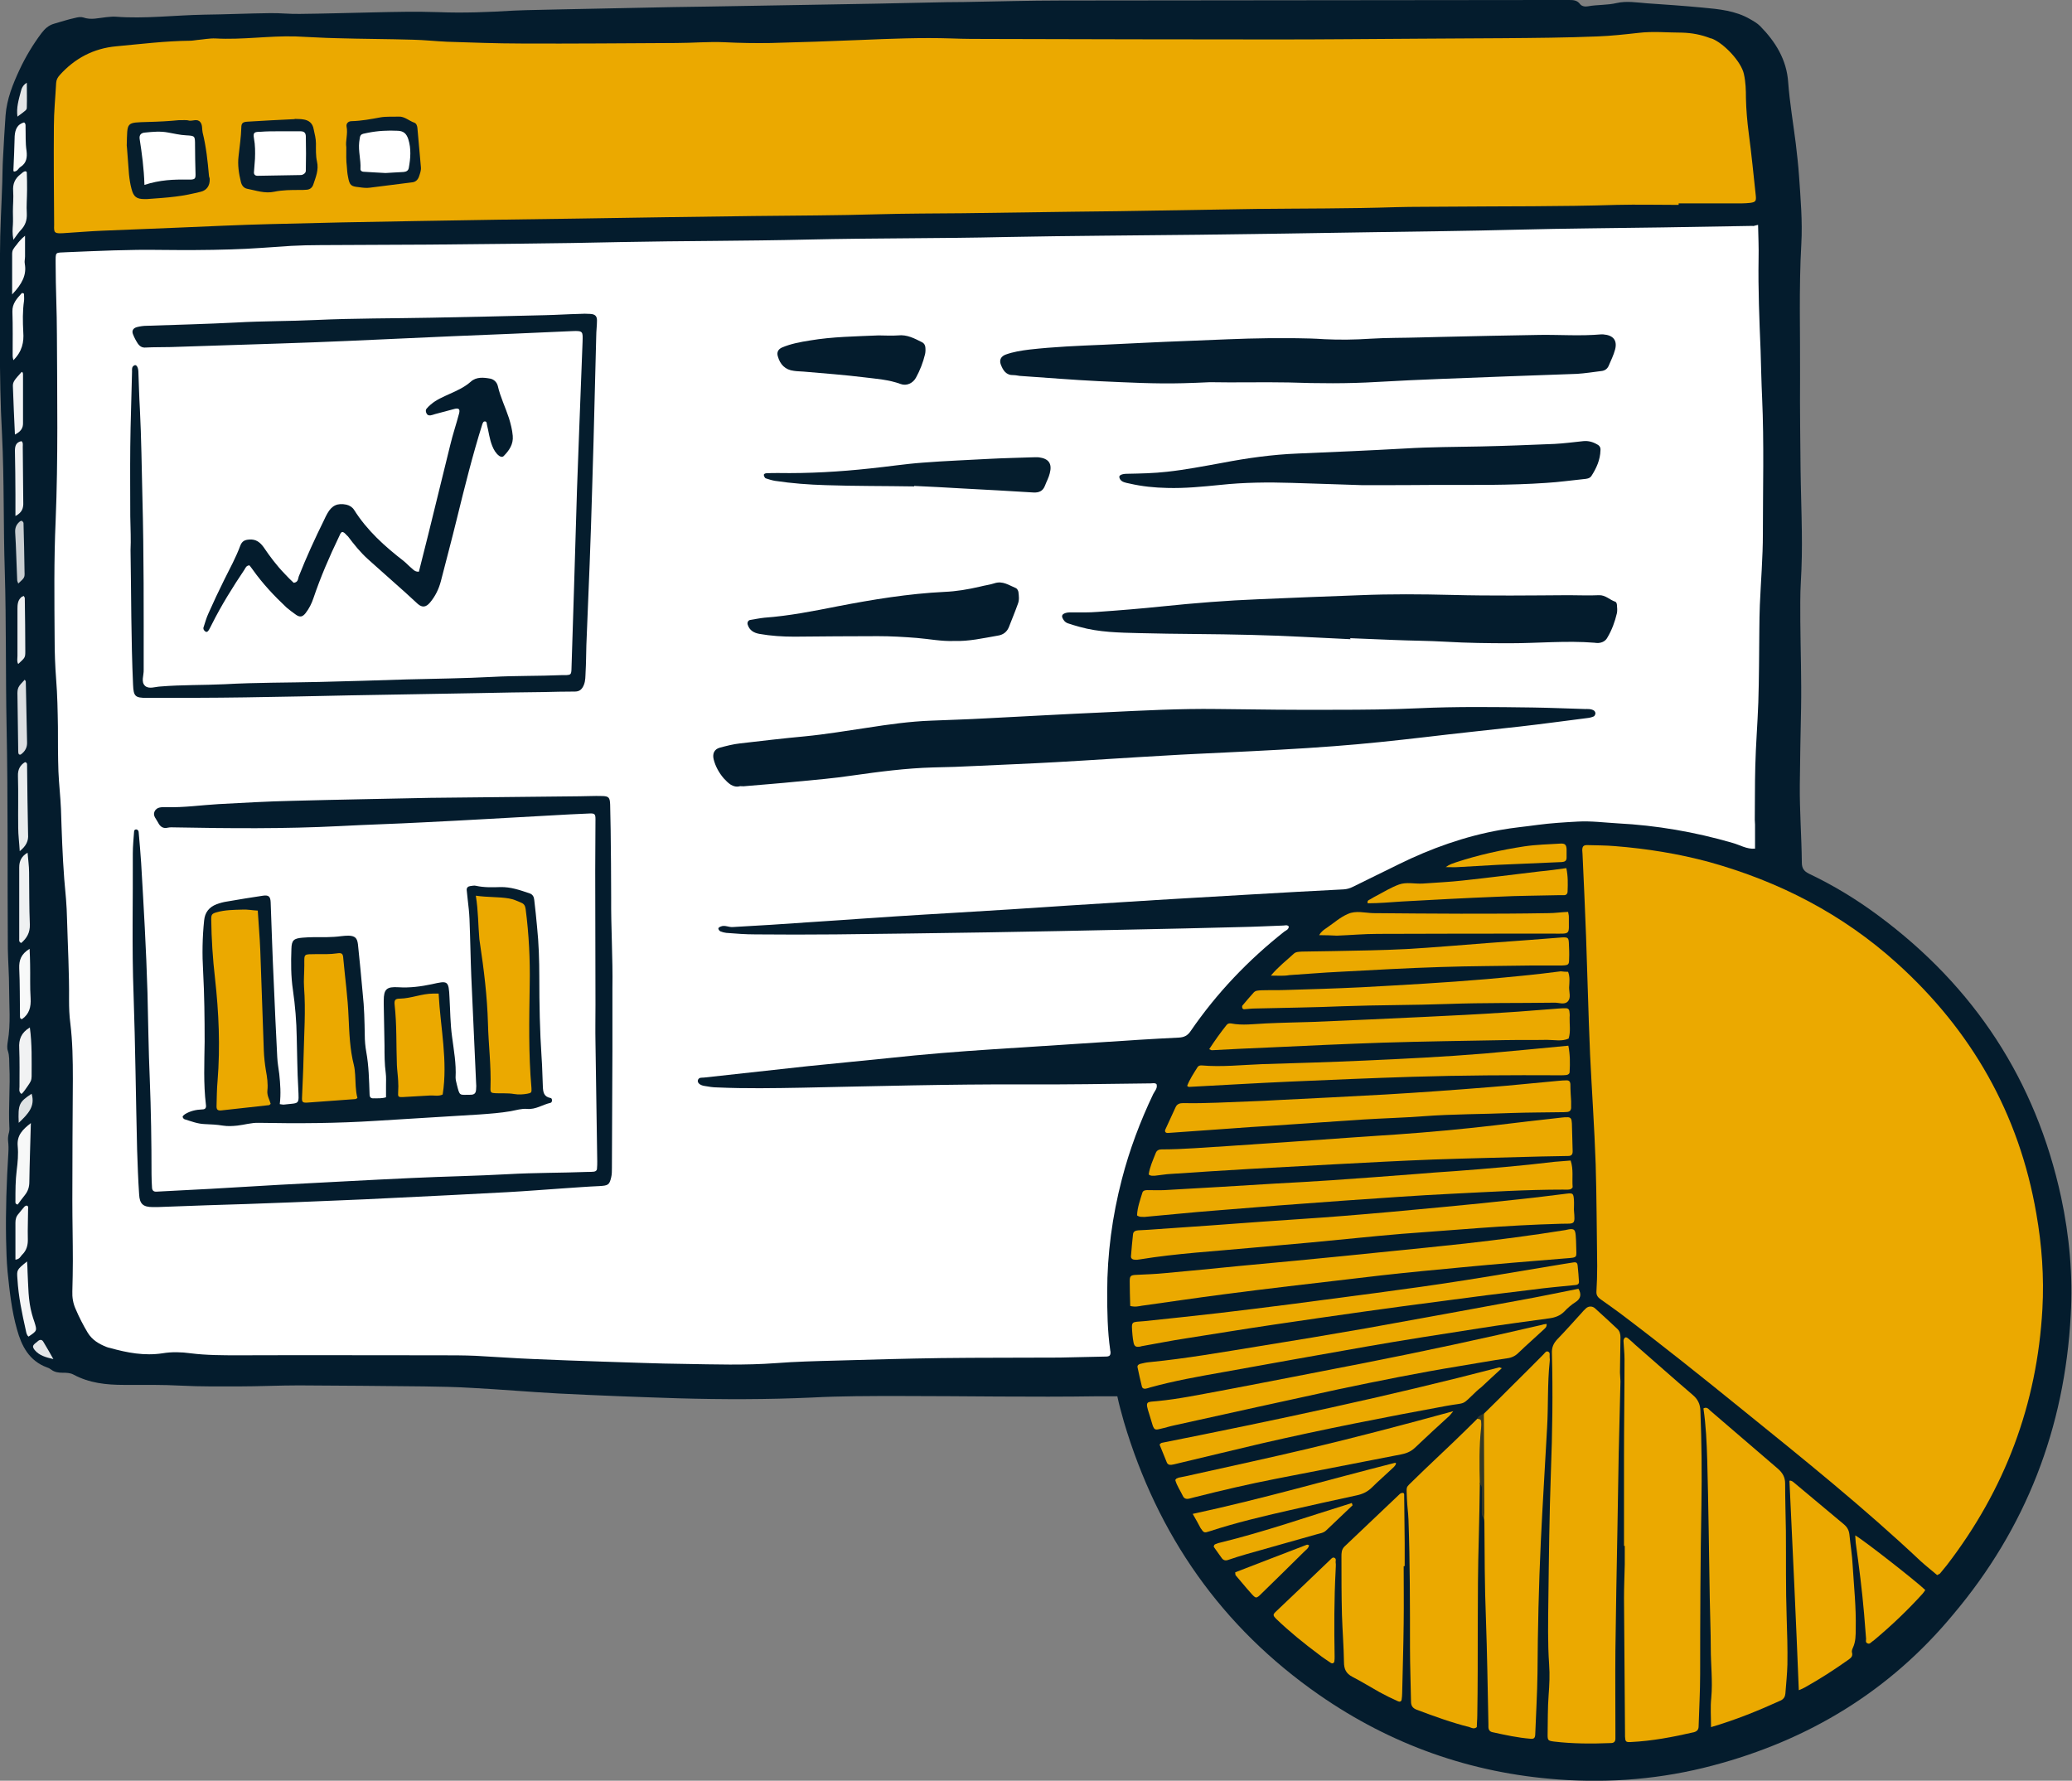 <?xml version="1.0" encoding="utf-8"?>
<!-- Generator: Adobe Illustrator 27.2.0, SVG Export Plug-In . SVG Version: 6.00 Build 0)  -->
<svg version="1.1" id="Layer_1" xmlns="http://www.w3.org/2000/svg" xmlns:xlink="http://www.w3.org/1999/xlink" x="0px" y="0px"
	 viewBox="0 0 819.1 704" style="enable-background:new 0 0 819.1 704;" xml:space="preserve">
<rect x="0" y="0" width="819.1" height="704" fill="#808080" stroke="none"/>
<style type="text/css">
	.st0{fill:#041C2D;}
	.st1{fill:#FFFFFF;}
	.st2{fill:#EBA900;}
	.st3{fill:#F7F8F8;}
	.st4{fill:#F2F4F4;}
	.st5{fill:#EFF1F2;}
	.st6{fill:#E9ECED;}
	.st7{fill:#F5F6F7;}
	.st8{fill:#F1F2F3;}
	.st9{fill:#F8F9F9;}
	.st10{fill:#DCDFE2;}
	.st11{fill:#FBFCFC;}
	.st12{fill:#FAFAFA;}
	.st13{fill:#F4F5F6;}
	.st14{fill:#EDEFF0;}
	.st15{fill:#C9CED1;}
	.st16{fill:#373923;}
	.st17{fill:#DFE2E4;}
	.st18{fill:#E3E5E7;}
	.st19{fill:#E4E6E8;}
	.st20{fill:#051D2D;}
	.st21{fill:#061E2D;}
	.st22{fill:#071E2E;}
</style>
<g>
	<path class="st0" d="M441.7,552c-2.9,0-5.2,0-7.6,0c-26.2,0.4-52.5-0.1-78.7-0.1c-11.5,0-23,0-34.5,0.6
		c-17.6,0.8-35.2,0.8-52.8,0.3c-15.8-0.5-31.6-1.1-47.4-1.9c-11.3-0.6-22.6-1.6-34-2.2c-6.4-0.4-12.8-0.5-19.2-0.6
		c-16.5-0.2-32.9-0.3-49.4-0.4c-7.8,0-15.7,0.4-23.5,0.4c-7.7,0-15.3,0.1-23-0.3c-7.5-0.4-15-0.3-22.6-0.3c-7,0-13.7-0.7-20-4.1
		c-1.4-0.7-2.8-0.7-4.2-0.7c-1.6,0-3.2-0.2-4.5-1.2c-0.5-0.4-1.1-0.7-1.7-0.9c-7.1-2.6-10.1-8.5-11.9-15.1c-2.1-7.4-2.9-15-3.7-22.7
		c-0.4-4.3-0.5-8.6-0.6-12.9c-0.2-11.4,0.2-22.7,0.9-34c0.1-1.6,0.1-3.2-0.1-4.8c-0.1-1,0-1.9,0.2-2.8c0.3-0.9,0.4-1.9,0.3-2.8
		c-0.4-8,0.4-15.9,0-23.9c-0.1-2.1,0.1-4.1-0.6-6.2c-0.4-1.1-0.2-2.5,0-3.8c1.2-7,0.5-14,0.5-21.1c0-5.1-0.4-10.2-0.5-15.3
		c-0.2-29.4,0.1-58.9-0.5-88.3c-0.4-20.3-0.1-40.6-0.7-60.9c-0.6-18.1-0.2-36.2-1.1-54.2C-0.5,148,0.1,124.1,0,100.3
		C0,90.9,0.6,81.4,0.9,72C1,68.7,1,65.5,1.2,62.3c0.3-5.6,0.6-11.2,1-16.7c0.5-6.5,2.9-12.4,5.6-18.2c2.4-5.1,5.3-9.9,8.6-14.3
		c1.3-1.7,2.8-3.1,4.9-3.7c2.8-0.8,5.5-1.7,8.3-2.3c1.1-0.3,2.4-0.5,3.3-0.2c3.1,1.1,6,0.2,9-0.1c1.3-0.1,2.6-0.3,3.8-0.2
		C57.4,7.5,69,6,80.7,5.8c8.6-0.1,17.3-0.5,25.9-0.6c4-0.1,8,0.4,12,0.3c9.6-0.1,19.2-0.4,28.8-0.6c8.6-0.2,17.3-0.4,25.9-0.1
		c9.9,0.4,19.8,0,29.7-0.6c6.4-0.3,12.8-0.3,19.2-0.5c14.7-0.3,29.4-0.6,44.1-0.9c4.5-0.1,9-0.1,13.4-0.2c15.5-0.3,31-0.5,46.5-0.8
		C340,1.6,353.7,1.3,367.5,1c4.5-0.1,9-0.2,13.4-0.2c12.9-0.2,25.9-0.6,38.8-0.6C484,0.1,548.4,0.1,612.7,0c2.6,0,5.1,0,7.7,0
		c1.6,0,3.1,0.1,4.2,1.6c0.7,0.9,2,1.1,3.1,0.9c3.8-0.7,7.6-0.4,11.4-1.3c3.9-0.9,8-0.2,11.9,0.1c7.3,0.5,14.7,1,22,1.7
		c6.5,0.6,13.1,1.2,18.9,4.6c1.4,0.8,2.8,1.6,3.9,2.7c6.1,6.2,10.5,13.3,11.1,22.2c0.6,8.1,2,16.2,3,24.2c0.5,4.3,1,8.6,1.3,12.9
		c0.6,8.9,1.4,17.9,0.9,26.8c-1,17.7-0.4,35.5-0.5,53.2c-0.1,12,0.1,24,0.2,36c0.1,8.2,0.4,16.3,0.5,24.5c0.1,6.7,0,13.4-0.4,20.1
		c-0.3,5.1-0.2,10.2-0.2,15.4c0.1,11.5,0.5,23,0.3,34.5c-0.2,10.1-0.4,20.1-0.5,30.2c-0.1,10.2,0.7,20.4,0.8,30.7
		c0,2.2,0.8,3.4,2.8,4.4c9.7,4.6,18.9,10.2,27.5,16.6c37.9,28.1,62.2,65.1,72.2,111.3c3.3,15.4,4.7,31,3.8,46.7
		c-2.4,44.6-17.7,84.2-46.5,118.3C747,668.6,714.9,688,677,698c-20,5.3-40.3,7-60.9,5.5c-34.6-2.5-66.2-13.7-94.7-33.5
		c-38.5-26.8-63.8-63.1-77.1-107.9c-0.5-1.7-0.9-3.4-1.4-5.1C442.5,555.5,442.1,553.9,441.7,552z"/>
	<path class="st1" d="M695,88.9c0.1,4.7,0.3,9,0.2,13.3c-0.2,12.2,0.3,24.3,0.8,36.4c0.2,6.2,0.3,12.5,0.6,18.7
		c0.8,17.9,0.3,35.8,0.3,53.7c0,9.4-0.8,18.8-1.2,28.2c-0.1,3.2-0.2,6.4-0.2,9.6c-0.1,9.6-0.1,19.2-0.4,28.8
		c-0.3,8.5-1,16.9-1.2,25.4c-0.2,7-0.1,14.1-0.2,21.1c0,0.6,0.1,1.3,0.1,1.9c0,3.2,0,6.3,0,9.5c-3.3,0.3-6-1.5-9-2.3
		c-14.8-4.3-29.9-6.9-45.3-7.7c-5.3-0.3-10.5-1-15.8-0.7s-10.5,0.6-15.8,1.3c-4.9,0.7-9.8,1.1-14.7,2c-14.1,2.5-27.5,7.3-40.3,13.6
		c-6,3-12.1,5.9-18.1,8.9c-1.2,0.6-2.3,0.9-3.6,1c-12.1,0.6-24.2,1.3-36.4,2c-16.7,1-33.5,1.9-50.2,3c-15,0.9-30,1.9-45,2.9
		c-15.3,1-30.6,1.8-45.9,2.8c-16.3,1.1-32.5,2.2-48.8,3.3c-5.1,0.3-10.2,0.6-15.3,0.9c-1.6,0.1-3.1-0.9-4.7-0.2
		c-0.4,0.2-1,0.4-0.9,0.9c0.1,0.4,0.4,0.8,0.8,1c0.7,0.3,1.5,0.5,2.3,0.6c3.8,0.3,7.6,0.6,11.5,0.6c10.6,0.1,21.1,0.1,31.7,0
		c20-0.2,40-0.5,60-0.8c18.9-0.3,37.7-0.7,56.6-1.1c14.5-0.3,29.1-0.6,43.6-1c5.6-0.1,11.2-0.4,16.8-0.6c0.7,0,1.6-0.4,2.2,0.4
		c-0.1,1.2-1.1,1.5-1.8,2c-14.3,11.3-26.7,24.3-37,39.3c-1.2,1.8-2.6,2.5-4.7,2.6c-10.5,0.5-21.1,1.2-31.6,1.9
		c-13.9,0.9-27.7,1.8-41.6,2.7c-13.9,0.9-27.7,2-41.5,3.5c-10.6,1.1-21.3,2.1-32,3.2c-13.7,1.5-27.3,3-41,4.5c-0.8,0.1-2-0.2-2.4,1
		c-0.3,1,0.7,2,2.5,2.3c1.7,0.3,3.5,0.6,5.2,0.6c11.2,0.5,22.4,0.3,33.6,0.1c29.1-0.6,58.2-1.4,87.3-1.3c16.8,0.1,33.6-0.2,50.4-0.4
		c0.8,0,1.6-0.3,2.3,0.3c0.5,1.6-0.7,2.7-1.3,3.9c-5.2,10.9-9.4,22.1-12.4,33.7c-3.8,14.6-5.8,29.5-5.8,44.6c0,7.7,0.1,15.3,1.2,23
		c0,0.2,0,0.3,0.1,0.5c0.1,1.5-0.3,2-1.9,2c-6.1,0.1-12.1,0.3-18.2,0.4c-15.7,0.1-31.4,0-47,0.2c-13.9,0.2-27.8,0.6-41.7,1
		c-7.8,0.2-15.7,0.4-23.5,1c-12.1,0.9-24.3,0.5-36.4,0.3c-10.7-0.1-21.4-0.6-32.1-0.9c-8.9-0.3-17.9-0.6-26.8-1
		c-7.8-0.3-15.6-0.9-23.4-1.3c-4.6-0.2-9.3-0.2-13.9-0.2c-26.6,0-53.1-0.1-79.7,0c-6.4,0-12.8,0-19.1-0.8c-3.6-0.5-7.4-0.6-11,0
		c-7.2,1.1-14-0.2-20.8-2.1c-0.5-0.1-0.9-0.2-1.4-0.4c-3-1.2-5.6-2.7-7.4-5.6c-1.8-3-3.4-6.1-4.8-9.4c-1-2.2-1.4-4.6-1.3-7
		c0.1-4,0.2-8,0.2-12c0-8-0.2-16-0.2-24c0-16,0.1-32,0.2-48c0-7.4-0.1-14.7-1-22c-0.4-3-0.5-6.1-0.5-9.1c0.1-10.7-0.5-21.4-0.8-32.1
		c-0.1-5.3-0.6-10.5-1.1-15.8c-0.7-9.2-1-18.5-1.3-27.7c-0.2-4.9-0.8-9.9-1-14.8c-0.2-5.9-0.2-11.8-0.2-17.7
		c-0.1-6.2-0.2-12.5-0.7-18.7c-0.4-5.3-0.6-10.5-0.6-15.8c-0.1-15.7-0.3-31.4,0.4-47c1-24.5,0.6-48.9,0.5-73.4
		c0-9.3-0.5-18.5-0.5-27.8c0-5.4-0.4-4.6,4.5-4.9c12.3-0.5,24.6-1.1,36.9-0.9c9.3,0.1,18.6,0.1,27.8-0.2c8-0.2,15.9-0.9,23.9-1.4
		c3.8-0.2,7.7-0.3,11.5-0.3c14.4-0.1,28.8-0.1,43.2-0.2c25.1-0.3,50.2-0.4,75.3-1c24.8-0.5,49.6-0.4,74.4-1
		c26.1-0.6,52.2-0.4,78.2-1c25.4-0.5,50.9-0.6,76.3-0.9c22.7-0.3,45.4-0.6,68.1-1c19.2-0.3,38.4-0.5,57.6-1
		c19.2-0.5,38.4-0.6,57.6-0.9c11.8-0.2,23.7-0.4,35.5-0.6C693.1,89.5,693.9,89.1,695,88.9z"/>
	<path class="st2" d="M663.6,81c-8.2,0-16.3-0.2-24.5,0c-22.1,0.7-44.1,0.5-66.2,0.7c-7,0.1-14.1,0-21.1,0.2
		c-18.4,0.6-36.8,0.5-55.2,0.7c-18.4,0.3-36.8,0.6-55.1,0.9c-5.8,0.1-11.5,0.1-17.3,0.2c-14.5,0.2-29.1,0.4-43.6,0.6
		c-11,0.1-22.1,0.1-33.1,0.4c-16.5,0.5-32.9,0.5-49.4,0.7c-23,0.3-46,0.6-69.1,1c-21.7,0.3-43.5,0.6-65.2,1c-19,0.3-38,0.7-57.1,1.2
		c-12.1,0.3-24.3,0.9-36.4,1.4c-9.9,0.4-19.8,0.8-29.7,1.2c-5.3,0.2-10.5,0.7-15.8,1c-0.8,0-1.6,0.1-2.4-0.1
		c-0.4-0.1-0.9-0.5-0.9-0.9c-0.2-0.8-0.1-1.6-0.1-2.4c-0.1-13-0.2-25.9-0.1-38.9c0-5.7,0.6-11.5,0.9-17.2c0.1-1.2,0.6-2.1,1.4-3
		C29.5,23.1,37,19.1,46,18.3c9.7-0.9,19.4-2.1,29.1-2.2c1,0,1.9-0.2,2.9-0.3c2.4-0.2,4.8-0.7,7.2-0.6c10.6,0.6,21.1-1.1,31.6-0.8
		c5.4,0.2,10.9,0.6,16.3,0.7c10.1,0.3,20.1,0.3,30.2,0.6c4.5,0.1,8.9,0.6,13.4,0.8c9.7,0.3,19.5,0.7,29.2,0.7
		c20.5,0.1,41-0.1,61.4-0.2c6.4,0,12.8-0.6,19.2-0.3c6.1,0.3,12.1,0.4,18.2,0.3c11.8-0.3,23.6-0.7,35.5-1.2c12-0.5,24-1,36-0.6
		c5,0.2,9.9,0.2,14.9,0.2c38.1,0.1,76.2,0.2,114.2,0.2c18.4,0,36.8-0.2,55.2-0.3c11.4-0.1,22.7-0.1,34.1-0.2
		c12.3-0.1,24.6-0.2,36.9-0.7c5.4-0.2,10.8-0.8,16.2-1.4c5.8-0.7,11.5-0.1,17.2-0.1c3.9,0.1,7.6,0.8,11.2,2.2
		c0.1,0.1,0.3,0.1,0.5,0.1c4.8,1.8,11.8,9.2,12.8,14.1c0.7,3.1,0.8,6.3,0.8,9.5c0.1,4.6,0.5,9.2,1.1,13.8c1.1,8.2,1.9,16.5,2.8,24.8
		c0.2,2.1-0.1,2.5-2.2,2.8c-1.1,0.1-2.2,0.2-3.3,0.2c-8.3,0-16.6,0-25,0C663.6,80.8,663.6,80.9,663.6,81z"/>
	<path class="st2" d="M765.8,622.7c-2.1-1.8-4.4-3.6-6.5-5.5c-22.5-21.2-46.5-40.5-70.5-59.9c-15.9-12.9-31.9-25.7-48.2-38
		c-2.6-1.9-5.2-3.8-7.8-5.6c-1.1-0.8-1.8-1.6-1.7-3.1c0.2-3.3,0.3-6.7,0.3-10.1c-0.2-13.4-0.2-26.9-0.6-40.3
		c-0.5-14.4-1.5-28.7-2.2-43.1c-0.2-4.3-0.3-8.6-0.5-12.9c-0.4-11.3-0.7-22.7-1.1-34c-0.4-10.9-0.9-21.7-1.4-32.6
		c0-0.5-0.1-1-0.1-1.4c0-1.5,0.4-2.1,1.9-2.1c3.7,0.1,7.4,0.1,11,0.4c12.6,1,25.1,3,37.3,6.3c27.7,7.7,52.7,20.6,74.1,39.9
		c29.6,26.7,48.4,59.6,55.2,99.1c2.2,12.5,3.1,25.1,2.4,37.7c-2.1,37.7-14.8,71.4-37.8,101.3c-0.9,1.1-1.8,2.2-2.7,3.3
		C766.6,622.3,766.2,622.5,765.8,622.7z"/>
	<path class="st2" d="M640.6,546.1c-0.2,9.6-0.5,19.2-0.7,28.7c-0.2,9.9-0.3,19.8-0.5,29.7c-0.3,16-0.6,31.9-0.8,47.9
		c-0.1,10.4,0,20.8,0,31.2c0,1.3,0,2.6,0,3.8s-0.7,1.7-1.8,1.7c-7.5,0.3-15,0.3-22.5-0.6c-2.3-0.3-2.5-0.5-2.5-2.6
		c0.1-5.3,0-10.6,0.4-15.8c0.3-4,0.5-8,0.2-12c-0.6-8.6-0.4-17.3-0.3-25.9c0.2-16.8,0.4-33.5,1-50.3c0.6-15.7,0.8-31.3,0.4-46.9
		c-0.1-2.3,0.6-3.9,2.1-5.5c3.2-3.3,6.3-6.8,9.4-10.2c0.6-0.7,1.3-1.5,2-2.1c1-0.9,2.5-0.9,3.5,0c3,2.7,5.9,5.4,8.8,8.1
		c1,0.9,1.3,2.1,1.3,3.4c-0.1,4.6-0.1,9.3-0.2,13.9C640.5,543.9,640.5,545,640.6,546.1C640.5,546.1,640.6,546.1,640.6,546.1z"/>
	<path class="st2" d="M642,611.1c0-11.7,0-23.3,0-35c0-12.9,0.2-25.9,0.2-38.8c0-2.4-0.3-4.8-0.4-7.2c0-0.4,0.2-0.9,0.5-1.2
		c0.4-0.4,0.9-0.1,1.3,0.2c1,0.8,1.9,1.7,2.9,2.6c7.6,6.6,15.1,13.3,22.7,19.8c2,1.7,2.9,3.6,3,6.2c0.5,12.5,0.6,24.9,0.4,37.4
		c-0.4,22.2-0.5,44.4-0.5,66.7c0,6.9-0.4,13.7-0.6,20.6c0,1.3-0.5,2-1.8,2.4c-8.3,1.9-16.6,3.5-25.1,3.9c-1.9,0.1-2.1-0.2-2.2-2.2
		c0-0.3,0-0.6,0-1c-0.1-17.9-0.3-35.8-0.4-53.7c0-4.5,0.2-8.9,0.3-13.4c0-2.4,0-4.8,0-7.2C642.1,611.1,642.1,611.1,642,611.1z"/>
	<path class="st2" d="M676.4,682.8c0-4.3-0.3-8,0.1-11.6c0.6-6.6-0.2-13.1-0.2-19.6c0-6.6-0.3-13.1-0.4-19.7
		c-0.3-18.2-0.5-36.4-1-54.7c-0.2-6.8-0.5-13.7-1.5-20.4c1.3-0.7,2,0.2,2.6,0.8c9,7.7,17.9,15.4,26.9,23.1c1.8,1.6,2.8,3.3,2.8,5.8
		c0,6.2,0.2,12.5,0.3,18.7c0.1,11.4-0.1,22.7,0.3,34.1c0.2,6.2,0.4,12.5,0.3,18.7c-0.1,3.8-0.5,7.6-0.8,11.5
		c-0.1,1.2-0.6,2.1-1.7,2.7C695.3,676.2,686.3,679.9,676.4,682.8z"/>
	<path class="st2" d="M586.7,558.8c3.9-3.8,7.7-7.6,11.6-11.5c4-3.9,7.9-7.9,11.9-11.9c0.5-0.5,1-1.5,1.9-1c0.8,0.4,0.4,1.4,0.5,2.2
		c0.1,0.6,0.1,1.3,0,1.9c-0.9,8.6-0.5,17.2-1,25.8c-0.8,15.1-1.8,30.3-2.5,45.4c-0.8,17.2-1.2,34.5-1.3,51.7
		c-0.1,8.1-0.6,16.3-0.9,24.4c-0.1,1.3-0.5,1.7-1.8,1.6c-5.1-0.4-10.1-1.5-15.1-2.6c-1.1-0.2-1.6-1-1.6-2.1c0-0.3,0-0.6,0-1
		c-0.3-14.1-0.5-28.1-1-42.1c-0.5-12.6-0.5-25.2-0.6-37.9c0-0.6-0.1-1.3-0.2-1.9c-0.6-12.2-1.6-24.4-1.2-36.7
		C585.6,561.7,586,560.2,586.7,558.8z"/>
	<path class="st2" d="M585,586.7c-0.1,7-0.2,14-0.4,21.1c-0.7,23.5-0.2,46.9-0.6,70.4c0,1.6-0.2,3.2-0.2,4.6c-1.1,0.9-2,0.3-2.9,0
		c-7.1-1.8-14-4.3-20.9-6.9c-1.5-0.6-2.2-1.5-2.2-3.2c-0.1-7-0.4-14-0.4-21.1c0-16.9,0-33.9-0.6-50.8c-0.1-2.7-0.5-5.4-0.6-8.1
		c-0.1-5.7-0.9-4,3-7.9c5.1-5,10.4-9.9,15.6-14.9c3.1-3,6.2-6,9.2-9c1.4-1.1,2.3-0.3,2.2,1C585.2,570.1,587,578.5,585,586.7z"/>
	<path class="st2" d="M454.1,464.3c0.4-2.9,1.7-5.7,2.8-8.5c0.4-1,1.2-1.4,2.3-1.4c8.6,0,17.2-0.8,25.9-1.3
		c16.9-1.1,33.8-2.3,50.7-3.5c5.4-0.4,10.8-0.7,16.3-1.1c12.9-0.9,25.8-2.1,38.7-3.6c8.9-1.1,17.8-2.1,26.7-3.1
		c0.6-0.1,1.3-0.1,1.9-0.1c1.1-0.1,1.8,0.3,1.9,1.5c0,0.3,0.1,0.6,0.1,1c0.1,3.7,0.2,7.4,0.3,11c0,1.2-0.5,1.8-1.7,1.8
		c-3.5,0.1-7,0.1-10.6,0.2c-14.2,0.4-28.4,0.7-42.7,1.2c-13.1,0.5-26.2,1.2-39.3,1.9c-11,0.6-22,1.2-33,1.8
		c-10.5,0.6-21.1,1.3-31.6,2c-2.1,0.1-4.1,0.5-6.2,0.7C455.7,464.8,454.9,465,454.1,464.3z"/>
	<path class="st2" d="M446.8,516.3c-0.1-3.4-0.2-6.6-0.2-9.8c0-2.1,0.4-2.4,2.6-2.5c3.8-0.2,7.7-0.3,11.5-0.7
		c9.7-0.9,19.4-1.8,29.1-2.8c7.5-0.7,15-1.4,22.4-2.1c12.4-1.2,24.8-2.4,37.2-3.7c10-1,20-2,30-3.1c13.2-1.5,26.3-3.2,39.4-5.3
		c0.5-0.1,0.9-0.2,1.4-0.3c2-0.3,2.5,0.1,2.7,2.3c0.1,1.4,0.2,2.9,0.2,4.3c0,4.7,1,4.5-4.4,4.9c-13.5,1.1-27.1,2.2-40.6,3.5
		c-10.7,1-21.3,2-32,3.2c-12.2,1.4-24.4,2.9-36.7,4.3c-8.6,1-17.1,2.1-25.7,3.2c-10.8,1.4-21.5,3-32.3,4.5
		C450.2,516.4,448.8,516.8,446.8,516.3z"/>
	<path class="st2" d="M622.2,478.3c0.5,6.1,0.5,5.4-5.1,5.5c-10.9,0.3-21.7,0.9-32.5,1.7c-10.2,0.8-20.4,1.5-30.6,2.3
		c-11.9,1-23.9,2.3-35.8,3.4c-7.8,0.7-15.6,1.4-23.4,2.1c-14.8,1.4-29.6,2.2-44.3,4.6c-0.6,0.1-1.3,0.2-1.9,0.1
		c-0.9,0-1.6-0.5-1.5-1.4c0.2-2.9,0.5-5.7,0.8-8.6c0.1-1.2,1-1.5,2-1.6c2.7-0.1,5.4-0.3,8.1-0.5c13.5-0.9,27.1-1.9,40.6-2.9
		c10.8-0.8,21.7-1.4,32.5-2.3c12.7-1,25.5-2.2,38.2-3.4c10.8-1,21.6-2.1,32.4-3.3c5.9-0.6,11.7-1.4,17.6-2.1
		c2.5-0.3,2.7-0.1,2.9,2.4C622.3,475.8,622.2,477,622.2,478.3z"/>
	<path class="st2" d="M554.9,619.2c0,7.5,0.1,15,0,22.5c-0.1,9.3-0.4,18.5-0.6,27.8c0,0.8-0.1,1.6-0.2,2.4c-0.1,0.8-0.8,1-1.4,0.7
		c-2.5-1.1-4.9-2.3-7.3-3.6c-3.6-2-7.1-4.2-10.8-6.1c-2.5-1.3-3.3-3.1-3.3-5.8c-0.1-6.2-0.6-12.4-0.8-18.7c-0.2-7.7-0.2-15.3-0.2-23
		c0-1.4,0-2.8,1.2-4c7.3-6.9,14.6-13.9,21.9-20.8c0.3-0.3,0.8-0.4,1.2-0.4c0.6,0.1,0.5,0.7,0.5,1.1c0.1,6.2,0.1,12.5,0.2,18.7
		c0,3,0,6.1,0,9.1C555.1,619.2,555,619.2,554.9,619.2z"/>
	<path class="st2" d="M621.1,435.4c0,1.5,0,2.1,0,2.7c-0.1,0.9-0.6,1.4-1.5,1.5c-1,0.1-1.9,0.1-2.9,0.1c-6.2,0.1-12.5,0.1-18.7,0.3
		c-11.8,0.5-23.6,0.4-35.4,1.3c-8,0.6-15.9,0.8-23.9,1.3c-12.3,0.8-24.5,1.7-36.8,2.5c-4.9,0.3-9.9,0.6-14.8,1
		c-8.4,0.6-16.9,1.2-25.3,1.8c-1,0.1-1.5-0.5-1.1-1.4c1.3-2.9,2.7-5.8,4-8.7c0.6-1.4,1.7-1.7,3.1-1.7c8.9,0.2,17.8-0.4,26.8-0.7
		c3.5-0.1,7-0.3,10.5-0.5c14.2-0.7,28.4-1.4,42.6-2.2c13.7-0.8,27.4-1.8,41.1-2.9c9.1-0.7,18.1-1.7,27.2-2.5
		c1.1-0.1,2.2-0.2,3.3-0.2c1,0,1.4,0.5,1.5,1.4C620.8,431.1,621,433.7,621.1,435.4z"/>
	<path class="st2" d="M449.5,480.5c0.1-3.1,1.2-6,2.1-9c0.3-0.9,1.2-1,2-1c2.2,0,4.5,0.1,6.7,0c14.7-0.8,29.3-1.7,44-2.6
		c7.3-0.4,14.7-0.8,22-1.3c11.3-0.8,22.6-1.6,33.9-2.5c4.9-0.4,9.9-0.8,14.8-1.1c13.2-1,26.4-2.1,39.6-3.7c2.1-0.2,4.1-0.3,6.3-0.5
		c1.2,3.5,0.5,7.1,0.8,10.5c0,0.3-0.6,0.8-1,0.9c-0.9,0.2-1.9,0.1-2.9,0.1c-14.4,0-28.7,0.9-43.1,1.6c-14.7,0.7-29.3,1.8-44,2.8
		c-16.9,1.2-33.8,2.5-50.6,3.9c-9.2,0.7-18.4,1.7-27.7,2.5C451.6,481,450.6,481.3,449.5,480.5z"/>
	<path class="st2" d="M707.4,585.4c0.8-0.2,1.4,0.4,2,0.9c6.5,5.4,13,10.9,19.5,16.3c1.3,1.1,2,2.3,2.2,4c0.4,4.1,1.1,8.2,1.3,12.4
		c0.5,8.3,1.4,16.5,1.2,24.9c0,2.6,0,5.1-1.1,7.5c-0.3,0.6-0.5,1.3-0.4,1.8c0.5,1.7-0.5,2.3-1.6,3.1c-5.5,3.9-11.1,7.5-17,10.8
		c-0.7,0.4-1.4,0.7-2.4,1.1C710,640.3,708.7,612.8,707.4,585.4z"/>
	<path class="st2" d="M478,414.8c2.3-3.5,4.5-6.6,6.9-9.6c0.4-0.5,1-0.7,1.7-0.6c4.6,0.9,9.2,0.2,13.8,0c6.2-0.3,12.5-0.4,18.7-0.6
		c14.8-0.6,29.7-1.3,44.5-2c10.4-0.5,20.7-1,31.1-1.7c7.2-0.4,14.3-1.1,21.5-1.6c1-0.1,1.9-0.1,2.9-0.1c0.7,0,1.2,0.4,1.3,1.1
		c0.1,0.8,0.2,1.6,0.1,2.4c-0.1,2.8,0.5,5.7-0.4,8.5c-2.7,1.2-5.6,0.5-8.5,0.5c-5.6,0.1-11.2,0-16.8,0.1c-16,0.3-31.9,0.5-47.9,1
		c-15,0.5-30,1.2-45,1.9c-7.6,0.3-15.3,0.7-22.9,1.1C478.9,415.2,478.8,415.1,478,414.8z"/>
	<path class="st2" d="M611.4,523.4c0.1,1.2-0.5,1.6-0.9,2c-3.4,3.2-6.9,6.2-10.2,9.4c-1.3,1.3-2.8,2-4.6,2.2
		c-6.3,0.9-12.6,2.1-18.9,3.1c-15.9,2.6-31.8,5.8-47.5,9.1c-21.7,4.7-43.4,9.5-65.1,14.3c-1.9,0.4-3.7,1-5.6,1.4
		c-1.9,0.5-2.3,0.3-2.9-1.3c-0.5-1.5-0.9-3.1-1.4-4.6c-1.7-5.2-1.1-4.7,3.3-5.1c8.3-0.8,16.4-2.5,24.6-4
		c19.1-3.6,38.3-7.4,57.4-11.1c23.4-4.6,46.6-9.6,69.8-15C609.9,523.6,610.5,523.5,611.4,523.4z"/>
	<path class="st2" d="M624,509.5c1.2,2.1,1,3.9-1.2,5.3c-1.6,1-3.1,2.3-4.4,3.7c-1.7,1.7-3.7,2.4-6,2.7c-9.3,1.3-18.7,2.5-28,4
		c-14.8,2.3-29.7,4.6-44.5,7.2c-18.9,3.3-37.7,6.7-56.6,10.1c-9.6,1.7-19.2,3.4-28.6,6c-0.6,0.2-1.2,0.4-1.8,0.5
		c-0.7,0.1-1.3-0.1-1.5-0.9c-0.6-2.5-1.2-5-1.7-7.5c-0.2-0.8,0.4-1.2,1-1.4c1.2-0.3,2.5-0.6,3.8-0.7c14.3-1.4,28.5-3.9,42.7-6.2
		c14.4-2.3,28.7-4.7,43-7.2c20.1-3.6,40.2-7.3,60.3-11C608.3,512.7,615.9,511.1,624,509.5z"/>
	<path class="st2" d="M451.3,532.2c-0.3,0.1-0.6,0.2-0.9,0.2c-1.4,0.2-2-0.2-2.3-1.7c-0.2-0.9-0.3-1.9-0.4-2.8
		c-0.5-6-0.6-5.1,4.7-5.6c9.8-1,19.7-2.1,29.5-3.2c9.2-1.1,18.4-2.2,27.6-3.4c11.4-1.5,22.8-3,34.2-4.5c11.9-1.6,23.7-3.2,35.6-5.1
		c12.9-2,25.8-4.3,38.8-6.4c1.3-0.2,2.5-0.4,3.8-0.6s1.7,0.1,1.8,1.5c0.2,2.1,0.4,4.1,0.5,6.2c0,0.7-0.4,1.1-1.2,1.2
		c-5.9,0.6-11.8,1.1-17.6,1.9c-11.9,1.4-23.8,2.9-35.6,4.5c-10.1,1.3-20.3,2.7-30.4,4.1c-12,1.7-24,3.4-36,5.2
		c-11.5,1.7-23,3.6-34.5,5.4C462.9,530,457.1,531.2,451.3,532.2C451.3,532.3,451.3,532.2,451.3,532.2z"/>
	<path class="st2" d="M469.3,429.3c1-2.6,2.6-5,4.1-7.4c0.4-0.6,0.9-0.7,1.6-0.7c8,0.7,15.9-0.2,23.9-0.5
		c13.4-0.4,26.8-0.8,40.2-1.4c15.9-0.7,31.9-1.5,47.8-2.8c11-1,21.9-2,33.1-3.1c0.7,3.5,0.7,6.9,0.5,10.4c0,0.7-0.6,1.1-1.3,1.2
		c-0.8,0.1-1.6,0.1-2.4,0.1c-19.5-0.1-39,0-58.5,0.6c-16.1,0.5-32.2,1.2-48.3,1.9c-13.4,0.6-26.8,1.4-40.1,2.1
		C469.8,429.7,469.7,429.5,469.3,429.3z"/>
	<path class="st2" d="M593.7,540.9c-3,2.7-5.5,5.1-8.1,7.5c-0.6,0.5-1.3,1-1.8,1.5c-6.4,6.1-3.8,4.4-12,5.9
		c-24.5,4.5-49,9.3-73.3,14.9c-11.1,2.6-22.1,5.3-33.1,7.9c-0.8,0.2-1.6,0.4-2.3,0.5c-0.9,0.1-1.6-0.2-1.9-1.1
		c-1-2.4-1.9-4.7-2.8-6.9c0.3-0.3,0.4-0.5,0.5-0.5c0.1-0.1,0.3-0.2,0.4-0.2c44.7-8.9,89.2-18.3,133.3-29.8
		C592.7,540.5,592.8,540.6,593.7,540.9z"/>
	<path class="st2" d="M619.9,384.2c0.8,2.1,0.5,4.2,0.4,6.2c0,1.9,0.8,4.1-0.5,5.5c-1.4,1.5-3.6,0.4-5.5,0.5
		c-13.9,0.2-27.8,0-41.7,0.5s-27.8,0.4-41.6,0.9c-11.6,0.5-23.3,0.6-34.9,0.9c-1.4,0-2.8,0.2-4.3,0.3c-0.2,0-0.6-0.2-0.7-0.5
		c-0.1-0.2-0.1-0.7,0-0.9c1.4-1.7,2.9-3.4,4.4-5.1c0.8-1,2-0.9,3.1-1c3-0.1,6.1,0,9.1-0.1c10.2-0.3,20.4-0.6,30.6-1.1
		c16.4-0.9,32.8-1.8,49.2-3.2c9.9-0.9,19.7-1.8,29.5-3.1C617.9,384.1,618.9,384.2,619.9,384.2z"/>
	<path class="st2" d="M502.4,385.7c3-3.6,6.2-6,9.1-8.7c0.9-0.8,2.1-0.7,3.2-0.8c4.2-0.1,8.3-0.1,12.5-0.2
		c9.6-0.2,19.2-0.3,28.7-0.8c10.8-0.6,21.7-1.6,32.5-2.4c5.4-0.4,10.8-0.8,16.2-1.2c4.3-0.3,8.6-0.7,12.9-1c2.3-0.1,2.6,0.1,2.7,2.2
		c0.1,2.1,0.2,4.2,0.1,6.2c0,2.4-0.2,2.6-2.9,2.7c-4,0-8,0-12,0c-12,0.2-24,0.2-35.9,0.6c-13.4,0.4-26.8,1.2-40.2,1.9
		c-6.5,0.3-13.1,0.9-19.6,1.3C507.6,385.9,505.3,385.7,502.4,385.7z"/>
	<path class="st2" d="M574.5,557.9c-0.9,1.1-1.2,1.5-1.5,1.8c-4.6,4.2-9.2,8.4-13.7,12.7c-1.6,1.5-3.4,2.2-5.5,2.6
		c-16.4,3.2-32.9,6.4-49.3,9.6c-10.8,2.1-21.5,4.6-32.2,7.3c-0.8,0.2-1.5,0.4-2.3,0.6c-1,0.2-1.9,0-2.4-1.1c-1-2.1-2.4-4.1-3-6.3
		c0.2-0.3,0.3-0.4,0.4-0.5s0.3-0.2,0.4-0.2c0.3-0.1,0.6-0.3,0.9-0.3c2-0.4,4.1-0.8,6.1-1.3c14.8-3.3,29.6-6.5,44.4-10
		C535.8,568.3,554.8,563.3,574.5,557.9z"/>
	<path class="st2" d="M521.5,369.7c0.9-1.6,2-2.2,3-2.9c2.8-1.9,5.3-4.2,8.4-5.5c3.1-1.4,6.6-0.4,9.9-0.3c23.1,0.2,46.3,0.4,69.4,0
		c2.5,0,5-0.4,7.7-0.5c0.1,0.6,0.3,1.3,0.3,1.9c-0.1,7.4,1.1,6.7-6.5,6.7c-23,0-46,0-69,0.1c-5.4,0-10.8,0.5-16.2,0.7
		C526.3,369.8,524.1,369.7,521.5,369.7z"/>
	<path class="st2" d="M471.5,598.5c27.4-5.9,53.6-13.5,80-20.2c0.1,0,0.2,0.1,0.4,0.2c-0.3,1.2-1.3,1.8-2.1,2.6
		c-2.4,2.3-5,4.5-7.4,6.9c-1.8,1.8-3.8,2.7-6.2,3.2c-8.9,1.9-17.8,3.9-26.6,5.9c-10.6,2.4-21.1,4.9-31.5,8.3
		c-2.1,0.7-2.2,0.6-3.5-1.3C473.7,602.4,472.8,600.7,471.5,598.5z"/>
	<path class="st2" d="M619.2,343.2c0.7,3.2,0.6,6.2,0.5,9.2c0,0.9-0.5,1.5-1.4,1.5c-0.8,0-1.6,0-2.4,0c-7.8,0.2-15.7,0.2-23.5,0.6
		c-12.8,0.5-25.5,1.2-38.3,1.9c-4.5,0.3-8.9,0.7-13.4,0.7c-0.4-1.2,0.6-1.3,1.2-1.7c0.8-0.5,1.7-1,2.5-1.4c2.8-1.5,5.6-3.2,8.6-4.3
		c3-1.1,6.3-0.2,9.5-0.4c5.3-0.4,10.5-0.6,15.8-1.2c10.2-1.1,20.3-2.4,30.4-3.6C612.1,344.2,615.6,343.7,619.2,343.2z"/>
	<path class="st2" d="M733.4,607c3,1.6,24.2,18.2,27.7,21.6c-0.3,0.5-0.7,1-1.1,1.5c-5.9,6.5-12.2,12.5-19,18.2
		c-0.2,0.2-0.5,0.4-0.8,0.6c-0.6,0.4-1.1,1.3-2.1,0.7c-0.7-0.4-0.4-1.1-0.4-1.7c-0.3-3.3-0.5-6.7-0.8-10c-0.8-9.4-2-18.7-3.3-28
		C733.5,608.9,733.5,608,733.4,607z"/>
	<path class="st2" d="M528,620.9c-0.6,11.3-0.6,22.6-0.4,34c0,0.6,0,1.3-0.1,1.9c-0.1,0.7-0.8,1-1.4,0.6c-1.6-1.1-3.2-2.1-4.7-3.3
		c-5.9-4.4-11.6-9-16.9-14.1c-1.3-1.3-1.3-1.7-0.3-2.7c7.3-6.9,14.6-13.9,21.8-20.8c0.4-0.4,0.9-1,1.6-0.6c0.7,0.4,0.4,1.1,0.4,1.7
		C528.2,618.6,528,619.7,528,620.9z"/>
	<path class="st2" d="M534.7,595.1c-3.5,3.3-6.9,6.6-10.4,9.9c-1.1,1.1-2.6,1.2-3.9,1.6c-9.2,2.6-18.4,5.2-27.6,7.8
		c-2.5,0.7-4.9,1.5-7.3,2.3c-1.1,0.4-1.9,0.1-2.5-0.7c-1.1-1.5-2.2-3.1-3.2-4.5c0.1-0.4,0.2-0.6,0.2-0.7c0.1-0.1,0.2-0.2,0.4-0.3
		c0.6-0.2,1.2-0.5,1.8-0.6c17.6-4.3,34.8-10.3,52.2-15.7C534.5,594.6,534.6,594.8,534.7,595.1z"/>
	<path class="st2" d="M571.5,342.8c1.7-1.2,3-1.5,4.1-1.9c8.8-2.9,17.9-4.9,27-6.3c4.7-0.7,9.5-0.8,14.3-1.1
		c1.8-0.1,2.3,0.5,2.4,2.2c0,1.1,0,2.2,0,3.4c0,1.2-0.7,1.6-1.8,1.7c-8.5,0.4-16.9,0.7-25.4,1.1c-5.3,0.3-10.5,0.6-15.8,0.9
		C575.1,342.9,573.7,342.8,571.5,342.8z"/>
	<path class="st2" d="M488.3,621.6c9.4-3.6,18.8-7.3,28.3-10.9c0.2-0.1,0.6,0.1,0.9,0.2c-0.2,1.2-1.2,1.8-2,2.6
		c-5.5,5.5-11.1,10.9-16.7,16.4c-2.2,2.2-2.3,2.2-4.4-0.2c-2-2.2-3.9-4.6-5.9-6.9C488.3,622.6,488.4,622.2,488.3,621.6z"/>
	<path class="st3" d="M12.2,444c-0.2,8-0.5,15.6-0.6,23.2c0,2-0.5,3.7-1.8,5.3c-1,1.2-1.9,2.5-2.8,3.7c-1.1-0.2-0.9-0.9-0.9-1.5
		c0-4,0-8,0.5-12c0.4-3.2,0.7-6.4,0.4-9.6C6.6,448.8,9,446.5,12.2,444z"/>
	<path class="st4" d="M5.3,94.8c-0.5-2.7-0.3-4.3-0.2-6c0.1-1.7,0-3.5,0-5.2c0-2.7,0.3-5.4,0.1-8.1c-0.2-2.8,0.7-4.9,2.9-6.6
		c0.5-0.4,1-0.9,1.5-1.1c0.4-0.2,1-0.1,1,0.5c0.1,2.2,0.1,4.5,0.1,6.7c0,3.2-0.3,6.4-0.1,9.5c0.1,2.6-0.6,4.6-2.4,6.5
		C7.4,91.8,6.7,92.9,5.3,94.8z"/>
	<path class="st5" d="M10.9,337.1c0.2,2.7,0.6,5.2,0.6,7.8c0.1,6.9,0,13.7,0.3,20.6c0.1,3.2-1.2,5.4-3.4,7.3c-1-0.4-0.8-1.1-0.8-1.6
		c0-9.4,0-18.9,0-28.3C7.6,340.4,8.5,338.5,10.9,337.1z"/>
	<path class="st6" d="M7.8,336.5c-0.2-3.5-0.6-6.4-0.6-9.2c-0.1-6.8,0.1-13.7-0.1-20.5c-0.1-2.5,0.8-4.3,2.8-5.5
		c0.6,0.1,0.8,0.5,0.8,0.9c0.1,9.2,0.2,18.5,0.4,27.7C11.3,332.4,10.4,334.4,7.8,336.5z"/>
	<path class="st7" d="M10.7,498.7c0.1,1.6,0.2,2.9,0.2,4.2c0.3,5.5,0.2,11.1,1.7,16.5c0.3,1.1,0.6,2.1,1,3.2
		c1.1,3.5,1.1,3.5-2.3,5.8c-0.8-0.6-0.9-1.6-1.1-2.5c-1.5-6.7-2.9-13.3-3.3-20.2C6.6,502,6.6,502,10.7,498.7z"/>
	<path class="st8" d="M11.8,406.2c0.9,6.6,0.7,13,0.7,19.3c0,0.6-0.1,1.3-0.3,1.8c-0.3,0.7-0.8,1.4-1.2,2c-0.8,1.1-1.5,2.3-2.5,3.2
		c-1.2-0.9-0.8-1.9-0.8-2.8c0-5.1,0.1-10.2-0.1-15.3C7.4,411,8.3,408.3,11.8,406.2z"/>
	<path class="st9" d="M11.7,375.1c0.1,2.4,0.2,4.3,0.2,6.1c0.1,4.5-0.1,9,0.2,13.4c0.2,3.5-0.5,6.3-3.4,8.3
		c-0.9-0.1-0.8-0.8-0.8-1.4c-0.1-6.2,0-12.5-0.3-18.7C7.5,379.6,8.3,377.2,11.7,375.1z"/>
	<path class="st10" d="M9.8,268.7c0.1,0.3,0.4,0.5,0.4,0.8c0.2,8,0.3,16,0.5,23.9c0.1,2.1-0.8,3.7-2.5,4.9c-0.2,0.1-0.8,0-0.8-0.2
		c-0.2-0.4-0.2-0.9-0.2-1.4c-0.1-7.2-0.2-14.4-0.3-21.6C6.8,271.9,7.1,271.5,9.8,268.7z"/>
	<path class="st11" d="M5.3,142.4c-0.2-0.8-0.3-1.2-0.3-1.6c0-5.9,0.1-11.8-0.1-17.6c-0.1-3.2,1.8-5.2,3.7-7.3c0.1-0.1,0.3,0,0.4,0
		c0.4,0,0.5,0.2,0.5,0.6c0,0.8,0.1,1.6,0,2.4c-0.6,4.1-0.5,8.3-0.3,12.4C9.5,135.2,8.8,138.9,5.3,142.4z"/>
	<path class="st7" d="M6.1,498c0-5,0-9.8,0-14.6c0-1.4,0.3-2.5,1.2-3.5c0.8-1,1.6-2,2.4-2.9c0.2-0.2,0.5-0.3,0.8-0.4
		c0.9,0.2,0.6,1,0.6,1.5c0,3.8-0.2,7.7-0.1,11.5c0.1,2.5-0.4,4.7-2.3,6.5C8.1,496.7,7.8,497.8,6.1,498z"/>
	<path class="st12" d="M4.8,116.4c0-5.9,0-11,0-16c0-0.6,0.1-1.3,0.4-1.8c0.4-0.7,0.9-1.3,1.4-1.9c0.8-1.1,1.7-2.2,3.3-3.5
		c0,3.2,0,5.7,0,8.2c0,1-0.3,1.9-0.1,2.9C10.6,108.7,8.7,112.3,4.8,116.4z"/>
	<path class="st5" d="M6.1,204c0-3.2,0-5.9,0-8.6c0-5.7-0.1-11.5-0.2-17.2c0-2,0.5-3.4,2.6-3.8c0.7,0.6,0.5,1.4,0.5,2.2
		c0.1,7.3,0.1,14.6,0.2,22C9.3,200.8,8.8,202.6,6.1,204z"/>
	<path class="st13" d="M5.9,171.8c-0.3-6.6-0.6-12.8-0.8-19C5,151,5.7,150.2,8.6,147c0.5,0.2,0.5,0.7,0.5,1.2c0,6.4,0,12.8,0,19.2
		C9.1,169.2,8.3,170.6,5.9,171.8z"/>
	<path class="st11" d="M9.5,48.4c0.7,0.4,0.6,1.1,0.6,1.7c0.1,3.2-0.1,6.4,0.4,9.6c0.3,2.5,0,4.8-2.4,6.3c-0.8,0.5-1.1,1.6-2.3,1.8
		c-0.4,0.1-0.5-0.1-0.5-0.6c0.2-4.5,0.4-8.9,0.5-13.4C6,51.1,6.9,49.1,9.5,48.4z"/>
	<path class="st14" d="M9.4,235.6c0.2,0.4,0.4,0.6,0.4,0.9c0.1,7,0.2,14,0.2,21c0,2.5-0.1,2.5-2.8,5c-0.6-1-0.3-2.1-0.3-3.2
		c0-6.2,0-12.4,0-18.6c0-1.6,0.1-3.2,1.3-4.4C8.5,235.9,9,235.8,9.4,235.6z"/>
	<path class="st15" d="M7.2,230.7c-0.1-0.5-0.4-0.9-0.4-1.3c-0.3-6.3-0.4-12.7-0.8-19c-0.1-1.8,0.5-3.1,1.8-4.2
		c0.2-0.2,0.6-0.3,0.8-0.3s0.4,0.4,0.6,0.6c0.1,0.1,0.1,0.3,0.1,0.5c0.2,6.3,0.3,12.7,0.4,19C9.8,228.4,9.7,228.4,7.2,230.7z"/>
	<path class="st16" d="M585,586.7c-0.2-7.4-0.3-14.8,0.5-22.1c0.1-0.9,0.1-1.9,0-2.8c-0.1-0.8-0.9-0.8-1.5-0.9
		c0.4-1.3,1.7-1.5,2.6-2.1c0.1,13.1,0.1,26.3,0.2,39.4c0,0.6-0.1,1.3-0.2,1.9c-1-0.8-0.8-2-0.8-3.1c0-2.6,0-5.1,0-7.7
		C585.9,588.4,585.9,587.4,585,586.7z"/>
	<path class="st17" d="M7.4,443.9c-0.3-7.3,0.1-8.2,5.1-11.5C14,437.4,11.1,440.4,7.4,443.9z"/>
	<path class="st18" d="M10.6,32.7c0,3.5,0.1,6.6,0,9.7c0,1.1-0.2,1.1-3.7,3.7c-0.5-3.5,0.5-6.7,1.3-9.8C8.5,35,9,33.7,10.6,32.7z"/>
	<path class="st19" d="M21.1,537.3c-3-0.7-5.6-1.4-7.4-3.6c-0.9-1.2-0.9-1.7,0.3-2.7c0.4-0.3,0.8-0.6,1.1-0.9c0.8-0.6,1.5-0.5,2,0.3
		C18.5,532.7,19.8,535,21.1,537.3z"/>
	<path class="st0" d="M292.6,310.8c-2.9,0.8-4.8-1.3-6.5-3.1c-1.8-2.1-3.3-4.7-4-7.6c-0.5-2.2,0.3-3.9,2.4-4.5
		c2.6-0.7,5.3-1.4,8-1.7c8.6-1,17.1-2,25.7-2.8c8.3-0.8,16.5-2.2,24.7-3.4c8.4-1.3,16.8-2.5,25.2-2.8c7.2-0.3,14.4-0.5,21.5-0.9
		c15.8-0.8,31.6-1.7,47.4-2.4c14.7-0.7,29.4-1.5,44.1-1.3c15.7,0.2,31.3,0.4,47,0.3c10.9,0,21.8-0.1,32.6-0.6
		c15-0.7,30-0.5,45.1-0.3c6.9,0.1,13.7,0.4,20.6,0.6c1.3,0,2.6-0.1,3.7,0.6c0.3,0.2,0.6,0.7,0.6,1.1s-0.3,1-0.6,1.2
		c-0.9,0.4-1.8,0.6-2.8,0.7c-8.7,1.1-17.4,2.3-26.2,3.3c-12.5,1.4-25.1,2.7-37.6,4.2c-12.1,1.4-24.1,2.7-36.2,3.6
		c-14.3,1.1-28.7,1.8-43.1,2.5c-7.8,0.4-15.6,0.7-23.5,1.2c-14.4,0.8-28.7,1.8-43.1,2.6c-10.5,0.6-21.1,1-31.6,1.5
		c-5.7,0.3-11.5,0.5-17.2,0.6c-10.7,0.3-21.3,1.7-31.9,3.2c-7.3,1.1-14.6,1.7-21.9,2.4c-6.8,0.7-13.7,1.2-20.5,1.8
		C294,310.9,293.3,310.8,292.6,310.8z"/>
	<path class="st0" d="M242.1,390.7c0,8.2,0,16.3,0,24.5c-0.1,15.5-0.1,31-0.2,46.5c0,1.3,0,2.6-0.3,3.8c-0.7,3-1.3,3.2-4.6,3.4
		c-4.8,0.2-9.6,0.6-14.3,0.9c-7.3,0.5-14.7,1.1-22,1.5c-15.2,0.8-30.3,1.6-45.5,2.3c-7.3,0.4-14.7,0.7-22,1c-12,0.5-23.9,1-35.9,1.4
		c-5.3,0.2-10.5,0.3-15.8,0.5c-6.4,0.2-12.8,0.5-19.2,0.7c-0.6,0-1.3,0-1.9,0c-3.8,0-5.2-1.2-5.4-5c-0.4-5.9-0.6-11.8-0.8-17.7
		c-0.5-20.5-0.7-40.9-1.4-61.4c-0.7-18.6-0.2-37.1-0.3-55.7c0-2.9,0.3-5.7,0.5-8.6c0-0.4,0.2-0.9,0.8-0.9s0.9,0.5,1,0.9
		c0.4,4.1,0.7,8.3,1,12.4c1,17.1,2,34.1,2.5,51.2c0.3,11.3,0.4,22.7,0.9,34c0.5,12.6,0.7,25.2,0.7,37.9c0,1.8,0.1,3.5,0.2,5.3
		c0.1,1.2,0.8,1.6,1.9,1.5c7-0.4,14-0.7,21.1-1.1c9.1-0.5,18.2-1.1,27.3-1.6c17.5-0.9,35.1-1.9,52.6-2.7c12.6-0.6,25.2-0.8,37.8-1.5
		c10.5-0.6,21.1-0.5,31.6-0.9c0.8,0,1.6,0,2.4-0.1c0.7-0.1,1.2-0.5,1.2-1.2c0.1-1,0.1-1.9,0.1-2.9c-0.2-15.7-0.5-31.3-0.7-47
		c-0.1-5,0-9.9,0-14.9c0-17.6-0.1-35.2-0.1-52.8c0-6.9,0.1-13.8,0.1-20.6c0-1.9-0.3-2.3-2.3-2.2c-5.3,0.2-10.5,0.5-15.8,0.8
		c-16.6,0.9-33.2,1.9-49.8,2.7c-11.2,0.6-22.4,0.9-33.5,1.5c-21.6,1.1-43.2,0.9-64.7,0.5c-1,0-2-0.1-2.9,0.1c-1.9,0.5-3.1-0.4-3.9-2
		c-0.7-1.4-2.2-2.7-1.4-4.4c0.9-1.9,3-1.7,4.7-1.7c6.9,0.2,13.7-0.8,20.5-1.2c9.7-0.5,19.5-1.1,29.2-1.3c18.5-0.5,37.1-0.8,55.6-1.2
		c0.3,0,0.6,0,1,0c19-0.2,38-0.4,57.1-0.6c2.9,0,5.8-0.2,8.6-0.1c2.9,0,3.3,0.6,3.4,3.4c0.1,3.4,0.1,6.7,0.2,10.1
		c0.1,8.8,0.2,17.6,0.2,26.4C241.5,366.7,242.3,378.7,242.1,390.7z"/>
	<path class="st20" d="M110.6,436.5c0.7,0.1,1.1,0.2,1.5,0.2c6.5-0.8,6.1,0.4,5.8-6.6c-0.4-6.7-0.4-13.4-0.6-20.1
		c-0.1-6.2-0.6-12.4-1.5-18.6c-0.8-5.4-0.8-10.8-0.6-16.3c0.1-3.4,0.9-4.1,4.4-4.4c1.4-0.1,2.9-0.2,4.3-0.2c3.7,0,7.3,0.1,11-0.4
		c0.9-0.1,1.9-0.2,2.9-0.2c2.5,0.1,3.4,0.9,3.7,3.4c0.7,6.5,1.3,13,1.9,19.6c0.6,5.4,0.7,10.8,0.8,16.3c0,2.2,0.2,4.5,0.6,6.7
		c1,5.5,1.1,11.1,1.3,16.7c0,1.3,0.6,1.7,1.7,1.6c1.6,0,3.2,0.1,4.8-0.4c0-1.6,0-3.1,0-4.7s0.1-3.2-0.1-4.8c-0.5-3.7-0.5-7.3-0.5-11
		c-0.1-5.4-0.2-10.9-0.3-16.3c0-0.5,0-1,0-1.4c0-4.5,1.1-5.6,5.8-5.3c4.5,0.3,8.9-0.3,13.2-1.2c6.3-1.4,6.7-1.6,7,5.4
		c0.3,5.1,0.3,10.2,1,15.3c0.7,5.4,1.7,10.7,1.4,16.2c0,0.9,0.3,1.9,0.5,2.8c1.2,4.7,0.9,4,5.4,4c1.5,0,2.1-0.6,2.2-2
		c0.1-1,0.1-1.9,0-2.9c-0.6-14-1.3-28.1-1.9-42.1c-0.3-7.5-0.4-15-0.7-22.5c-0.1-2.5-0.4-5.1-0.7-7.6c-0.1-1.3-0.3-2.5-0.4-3.8
		c-0.1-1,0.6-1.5,1.4-1.6c0.8-0.1,1.6-0.3,2.3-0.1c3.2,0.7,6.4,0.6,9.6,0.5c4.1-0.1,7.8,1.2,11.6,2.5c1.2,0.4,1.7,1.4,1.8,2.6
		c0.4,3.5,0.8,7,1.1,10.5c0.7,6.7,0.9,13.4,0.9,20.1c0,10.6,0.2,21.1,0.9,31.6c0.3,3.8,0.3,7.7,0.5,11.5c0.1,2.2,0.3,4.1,3.1,4.6
		c0.7,0.1,0.7,1.8-0.1,1.9c-3.1,0.7-5.8,2.7-9.2,2.4c-2.2-0.2-4.3,0.5-6.5,0.9c-4.1,0.7-8.2,1-12.4,1.3c-13.6,0.9-27.1,1.6-40.7,2.5
		c-15.5,1-31,1.1-46.5,0.8c-2.9-0.1-5.7,0.8-8.5,1.1c-1.9,0.2-3.8,0.3-5.7,0c-2.4-0.4-4.8-0.5-7.2-0.6c-2.8-0.1-5.3-1.1-7.9-1.9
		c-0.4-0.1-0.8-0.7-0.8-1s0.5-0.7,0.9-1c2.1-1.3,4.4-1.8,6.8-1.9c1.3,0,1.7-0.6,1.5-1.9c-1-8.3-0.6-16.6-0.5-24.9
		c0-9.3-0.1-18.5-0.6-27.8c-0.4-6.7-0.3-13.4,0.4-20.1c0.3-3.2,2-5.3,4.9-6.4c1.3-0.5,2.8-0.9,4.2-1.1c4.7-0.8,9.4-1.6,14.2-2.3
		c2.2-0.3,2.9,0.3,3,2.6c0.4,10.4,0.7,20.8,1.2,31.1c0.4,10,0.9,20.1,1.4,30.1c0.1,2.2,0.5,4.4,0.8,6.7
		C110.8,428.5,111.1,432.4,110.6,436.5z"/>
	<path class="st20" d="M51.5,204.1c0-8.3-0.1-17.9,0-27.5c0.1-9.9,0.5-19.8,0.7-29.7c0-0.9-0.2-2,1-2.5c0.7-0.3,1.4,0.7,1.5,2.4
		c0.2,4.9,0.3,9.9,0.6,14.9c0.6,11.7,0.7,23.3,1,35c0.6,22.5,0.5,45.1,0.5,67.6c0,0.2,0,0.3,0,0.5c0.1,2.2-1.2,4.8,0.6,6.4
		c1.5,1.3,4,0.3,6,0.2c8.5-0.7,16.9-0.5,25.4-0.9c12.5-0.7,24.9-0.6,37.4-0.9c11.5-0.3,23-0.6,34.5-1c11.3-0.3,22.7-0.4,34-1
		c9.1-0.5,18.2-0.3,27.3-0.7c0.6,0,1.3,0,1.9,0c1.6-0.1,1.9-0.3,2-2c0.3-10.5,0.7-21.1,1-31.6c0.4-13.3,0.8-26.5,1.2-39.8
		c0.3-8.1,0.6-16.3,0.9-24.4c0.4-11.3,0.9-22.7,1.3-34c0.1-4,0.3-4.4-4.1-4.2c-15.6,0.7-31.3,1.4-46.9,2
		c-14.1,0.6-28.1,1.3-42.2,1.9c-8.8,0.4-17.6,0.7-26.4,1c-14.4,0.5-28.8,0.9-43.1,1.4c-3.4,0.1-6.7,0-10.1,0.2
		c-1.3,0.1-2.2-0.5-2.9-1.4c-0.8-1.2-1.5-2.5-2-3.8c-0.6-1.4,0-2.5,1.6-2.9c1.2-0.3,2.5-0.5,3.8-0.5c11.8-0.4,23.6-0.7,35.4-1.3
		c10.5-0.6,21.1-0.5,31.6-1c15.2-0.7,30.4-0.6,45.5-0.9c15-0.3,30-0.6,45.1-1c4.5-0.1,8.9-0.4,13.4-0.5c1.4-0.1,2.9-0.1,4.3,0
		c1.9,0.1,2.7,0.8,2.7,2.6c0,2.1-0.3,4.1-0.3,6.2c-0.2,7.8-0.4,15.7-0.6,23.5c-0.3,12.1-0.6,24.3-1,36.4c-0.3,10.1-0.6,20.1-1,30.2
		c-0.4,10.7-0.9,21.4-1.3,32.1c-0.1,3.5-0.1,7-0.3,10.5c-0.1,1.7,0,3.5-0.7,5.2s-1.7,2.6-3.5,2.6c-4.2,0-8.3,0.1-12.5,0.2
		c-8.3,0.1-16.6,0.2-24.9,0.4c-17.1,0.3-34.2,0.6-51.3,0.9c-13.9,0.3-27.8,0.6-41.7,0.8c-13,0.2-25.9,0.2-38.9,0.2
		c-4.6,0-5.2-0.6-5.4-5.2c-0.8-17.7-0.7-35.5-1-53.2C51.8,213.4,51.6,209.4,51.5,204.1z"/>
	<path class="st0" d="M478.3,151.1c-3.9,0.2-7.2,0.3-10.6,0.4c-11,0.3-22-0.3-33.1-0.8c-10.5-0.5-21-1.4-31.5-2.1
		c-0.8-0.1-1.6-0.3-2.4-0.3c-3,0.1-4.2-1.9-5.1-4.3c-0.6-1.7,0.1-3.1,1.9-3.8c3-1.1,6.2-1.6,9.4-2c9.7-1.1,19.4-1.5,29.1-1.9
		c11-0.5,22-1.1,33-1.5c10.8-0.4,21.7-1,32.6-1.1c7.3,0,14.7-0.1,22,0.4c6,0.3,12.1,0.2,18.2-0.2c6.5-0.4,13.1-0.3,19.6-0.5
		c2.7-0.1,5.4-0.1,8.1-0.2c13.1-0.3,26.2-0.6,39.3-0.8c8-0.1,16,0.5,24-0.2c0.3,0,0.6,0,1,0c3.9,0.3,5.6,2.3,4.7,5.9
		c-0.6,2.3-1.7,4.5-2.6,6.6c-0.6,1.3-1.7,1.9-3,2c-3.2,0.4-6.3,0.9-9.5,1.1c-9.3,0.4-18.5,0.6-27.8,1c-17.1,0.7-34.2,1.2-51.2,2.2
		c-11.7,0.7-23.3,0.6-35,0.2C498.9,151,488.4,151.3,478.3,151.1z"/>
	<path class="st0" d="M533.9,252.7c-13.1-0.6-26.2-1.4-39.3-1.7c-14.7-0.4-29.4-0.3-44.1-0.7c-8-0.2-16-0.3-23.8-2.5
		c-1.5-0.4-3.1-0.9-4.6-1.4c-1.1-0.4-1.8-1.3-2.2-2.4c-0.1-0.5,0-0.9,0.4-1.2c1-0.7,2.1-0.7,3.2-0.7c3.5,0,7,0.1,10.5-0.2
		c8.6-0.6,17.2-1.3,25.8-2.2c12.6-1.3,25.1-2.3,37.7-2.8c13.4-0.6,26.8-1.1,40.2-1.6c12.1-0.5,24.3-0.4,36.4-0.1
		c15.3,0.4,30.7,0.2,46,0.1c4,0,8,0.2,12,0c2.6-0.1,4.3,1.9,6.5,2.6c0.3,0.1,0.6,0.8,0.6,1.2c0.1,1.1,0.2,2.3,0,3.3
		c-0.8,3.4-2,6.7-3.8,9.7c-0.7,1.3-2,2-3.6,2.1c-0.5,0-1,0-1.4-0.1c-11.2-0.9-22.4,0.2-33.5,0.2c-8.5,0-16.9-0.1-25.4-0.6
		c-6.9-0.4-13.7-0.4-20.6-0.7c-5.7-0.2-11.5-0.5-17.2-0.7C533.9,252.6,533.9,252.7,533.9,252.7z"/>
	<path class="st0" d="M538.4,191.8c-6.8-0.2-17.3-0.6-27.8-0.9c-9.4-0.3-18.8-0.2-28.2,0.8c-7,0.7-14,1.4-21,1.2
		c-5-0.1-9.9-0.6-14.7-1.7c-0.5-0.1-0.9-0.2-1.4-0.3c-1.3-0.3-2.5-0.8-2.8-2.2c-0.2-0.8,1-1.4,3.1-1.4c5.3-0.1,10.5-0.2,15.8-0.8
		c7.3-0.8,14.5-2.2,21.7-3.5c9.9-1.9,19.8-3.3,29.9-3.7c14.2-0.6,28.4-1.2,42.6-2c9.9-0.6,19.8-0.6,29.7-0.8
		c9.7-0.2,19.5-0.6,29.2-1c3.8-0.2,7.6-0.7,11.4-1.1c2-0.2,3.8,0.3,5.5,1.3c1,0.5,1.4,1.3,1.3,2.3c-0.1,3.8-1.6,7.1-3.6,10.2
		c-0.7,1-1.9,1.1-3,1.2c-4.9,0.5-9.8,1.2-14.8,1.5c-14.4,1-28.7,0.8-43.1,0.8C559.5,191.8,550.8,191.8,538.4,191.8z"/>
	<path class="st0" d="M135.3,210.3c-0.8,0.3-0.9,1.2-1.3,1.9c-3.8,7.9-7.3,16-10.1,24.3c-0.7,2.1-1.7,4.1-3.1,5.9
		c-1.2,1.5-2.2,1.7-3.7,0.7c-1.3-0.9-2.6-1.9-3.8-2.9c-4.9-4.6-9.5-9.5-13.4-15c-0.4-0.6-0.9-1.2-1.3-1.7c-1.2,0.1-1.5,0.9-1.9,1.6
		c-4.7,7-9.2,14.2-13,21.8c-0.4,0.7-0.7,1.5-1.1,2.1c-0.3,0.4-0.7,1.2-1.5,0.6c-0.5-0.4-0.9-1-0.6-1.7c0.6-1.8,1.1-3.7,1.9-5.4
		c2-4.5,4.1-9,6.3-13.4c2.2-4.4,4.6-8.8,6.3-13.4c0.7-1.8,1.8-2.3,3.6-2.4c2.6-0.2,4.2,1.1,5.6,3c2.5,3.7,5.2,7.3,8.3,10.5
		c1.2,1.3,2.4,2.5,3.6,3.6c1.8-0.2,1.7-1.6,2-2.5c3-7.6,6.4-15,10-22.3c0.4-0.9,0.8-1.7,1.3-2.6c1.8-3.2,4-4.2,7.5-3.5
		c1.3,0.3,2.4,1,3.1,2.1c5.1,8.1,12.1,14.4,19.6,20.2c1.1,0.9,2.1,2,3.2,2.9c0.7,0.6,1.3,1.4,2.8,1.3c1.2-4.9,2.5-9.8,3.7-14.7
		c2.9-11.8,5.8-23.6,8.7-35.4c1-4.2,2.4-8.3,3.5-12.5c0.4-1.6-0.1-2.1-1.6-1.8c-2.6,0.7-5.3,1.4-7.9,2.1c-0.6,0.2-1.2,0.4-1.8,0.5
		c-0.7,0.1-1.3-0.1-1.6-0.8c-0.3-0.6-0.4-1.3,0-1.8c0.5-0.6,1.1-1.2,1.7-1.7c2.2-1.9,4.9-3,7.5-4.2c2.9-1.3,5.8-2.6,8.3-4.8
		c2.2-2,5.1-1.7,7.8-1.2c1.3,0.3,2.5,1.3,2.9,2.9c1,4.4,3,8.4,4.4,12.7c0.7,2.3,1.3,4.6,1.5,7c0.3,3.3-1.4,5.8-3.6,8
		c-0.5,0.5-1.2,0.3-1.8-0.1c-1.3-1-2.1-2.4-2.7-3.9c-1.1-2.7-1.4-5.6-2.1-8.4c-0.1-0.5,0-1.4-1-1.3c-0.5,0.1-0.6,0.6-0.8,1
		c-3.9,12.4-7,24.9-10.1,37.5c-2,8.2-4.2,16.4-6.3,24.6c-0.8,3.1-2.2,6-4.3,8.5c-1.6,1.9-3.1,2.1-4.9,0.5c-1.7-1.5-3.3-3.1-4.9-4.5
		c-4.9-4.4-9.8-8.7-14.7-13.1c-3-2.7-5.5-5.8-7.9-9C136.8,211.5,136.4,210.5,135.3,210.3z"/>
	<path class="st0" d="M377.2,253.4c-5,0.2-9.9-0.8-14.8-1.2c-5.1-0.4-10.2-0.7-15.3-0.7c-11,0-22.1,0.1-33.1,0.2
		c-4.6,0-9.3-0.3-13.8-1.1c-2.2-0.4-3.9-1.4-4.6-3.6c-0.3-0.8,0.1-1.7,0.9-1.9c1.9-0.3,3.8-0.7,5.7-0.9c9.7-0.7,19.3-2.6,28.9-4.5
		c14-2.7,28-5,42.2-5.7c4.8-0.2,9.5-1,14.2-2.1c1.9-0.5,3.8-0.7,5.6-1.3c3.3-1.1,5.8,0.8,8.5,1.9c0.5,0.2,0.9,1,1,1.5
		c0.2,1.6,0.4,3.2-0.2,4.7c-1.1,3.1-2.4,6.2-3.6,9.3c-0.8,1.9-2.3,3-4.4,3.3C388.6,252.3,383,253.6,377.2,253.4z"/>
	<path class="st20" d="M361.4,192.3c-11.7-0.2-23.3-0.1-35-0.5c-6.7-0.2-13.4-0.7-20-1.7c-1.2-0.2-2.5-0.6-3.7-1
		c-0.3-0.1-0.6-0.7-0.7-1.1c-0.2-0.6,0.4-0.8,0.8-0.9c1.6-0.1,3.2-0.1,4.8-0.1c12.2,0.2,24.3-0.5,36.3-1.8c7-0.7,13.9-1.8,20.9-2.3
		c8.8-0.7,17.5-1,26.3-1.5c5.6-0.3,11.2-0.4,16.7-0.6c1,0,1.9-0.1,2.9,0c3.9,0.5,5.3,2.5,4.3,6.3c-0.4,1.7-1.3,3.3-1.9,4.9
		c-0.8,2.1-2.3,2.8-4.5,2.7c-9.4-0.6-18.8-1.1-28.2-1.6c-6.4-0.4-12.8-0.7-19.1-1C361.4,192.1,361.4,192.2,361.4,192.3z"/>
	<path class="st0" d="M347.3,132.6c2.6,0,5.1,0.2,7.7,0c3.6-0.4,6.5,1.2,9.5,2.7c0.8,0.4,1.2,1.1,1.3,1.9c0.1,0.9,0.1,1.9-0.1,2.8
		c-0.8,3.3-2,6.4-3.6,9.3c-1.2,2.2-3.7,3.4-6.1,2.5c-4.6-1.7-9.3-2-14.1-2.6c-8.1-1-16.2-1.6-24.3-2.3c-1.3-0.1-2.6-0.1-3.8-0.3
		c-3.4-0.4-5.4-2.5-6.3-5.7c-0.5-1.6,0.1-2.8,1.6-3.5c3.5-1.5,7.3-2.2,11.1-2.8C329.1,133.1,338.2,133,347.3,132.6z"/>
	<path class="st21" d="M74.8,47.7c1.4,0.2,3.2-0.9,4.4,0.6c0.9,1.1,0.6,2.7,0.9,4.1c1.4,5.6,2,11.3,2.5,17c0,0.5,0.3,0.9,0.3,1.4
		c0.1,2.5-1.1,4.4-3.5,5c-3.3,0.8-6.5,1.5-9.9,1.9c-3.8,0.5-7.6,0.7-11.4,1c-0.3,0-0.6,0-1,0c-3.1,0-4.3-0.9-5.1-4
		c-0.5-1.8-0.8-3.8-1-5.7c-0.3-3.5-0.5-7-0.8-10.5c0-0.3-0.1-0.6-0.1-1c0.3-9.5-0.5-9,8.7-9.3c4-0.1,8-0.3,12-0.7
		C72.2,47.6,73.5,47.3,74.8,47.7z"/>
	<path class="st22" d="M116.5,47c1.1,0.1,2.2,0,3.3,0.2c2.3,0.3,3.8,1.5,4.2,3.9c0.4,1.9,0.9,3.7,0.9,5.6c0,2.4-0.1,4.9,0.4,7.1
		c0.8,3.4-0.5,6.3-1.5,9.3c-0.4,1.1-1.3,1.8-2.5,1.9c-1,0.1-1.9,0.1-2.9,0.1c-3.3,0-6.7,0-10,0.7c-3.7,0.8-7.2-0.5-10.8-1.2
		c-1.3-0.3-2.1-1.4-2.4-2.8c-0.8-3.3-1.3-6.6-0.9-10c0.4-3.8,1-7.6,1.1-11.4c0-1.7,0.6-2.2,2.4-2.3c6.2-0.4,12.4-0.7,18.6-1
		C116.6,47.1,116.5,47,116.5,47z"/>
	<path class="st22" d="M136.9,58.2c-0.4-2.5,0.7-5.3,0.1-8.2c-0.2-1.2,0.7-2.1,2-2.1c3.9-0.1,7.6-0.8,11.4-1.5
		c2.3-0.4,4.8-0.2,7.2-0.3s4.1,1.7,6.2,2.4c0.8,0.3,1.1,1.2,1.2,2c0.5,5.2,0.9,10.5,1.4,15.7c0.1,1.3-0.4,2.5-0.8,3.7
		c-0.5,1.3-1.4,2.1-2.8,2.2c-5.5,0.7-11.1,1.4-16.6,2.1c-1.4,0.2-2.9,0-4.3-0.2c-3.2-0.3-3.7-0.8-4.3-4c-0.3-1.4-0.4-2.8-0.5-4.3
		C136.8,63.4,136.9,61,136.9,58.2z"/>
	<path class="st2" d="M101.9,360c0.3,5.3,0.8,10.5,1,15.8c0.5,13.2,0.9,26.5,1.4,39.7c0.1,2.5,0.4,5.1,0.8,7.6
		c0.5,2.7,0.9,5.4,0.6,8.1c-0.2,2,0.9,3.6,1.3,5.2c-0.4,0.3-0.5,0.5-0.6,0.5c-6.3,0.7-12.7,1.4-19,2.1c-1.3,0.1-1.8-0.3-1.8-1.6
		c0.1-3.4,0.1-6.7,0.4-10c1.1-13.6,0.5-27.1-1-40.6c-0.9-7.8-1.4-15.6-1.5-23.4c0-1.8,0.3-2.2,2-2.7c3.4-1,6.9-1,10.4-1.1
		C97.9,359.5,99.8,359.9,101.9,360z"/>
	<path class="st2" d="M188.1,354.1c4.9,0.7,9,0.4,13.1,1.1c1.8,0.3,3.3,1,4.9,1.7c1.2,0.5,1.5,1.3,1.7,2.5c1.3,10,1.8,20,1.6,30.1
		c-0.2,13.6-0.5,27.1,0.7,40.7c0.1,1.7,0,1.9-1.7,2.2c-1.7,0.3-3.4,0.4-5.2,0.1c-2.3-0.4-4.8-0.2-7.2-0.3c-1.9-0.1-2.2-0.2-2.1-2.3
		c0.3-8.5-0.8-16.9-1-25.3c-0.3-10.7-1.6-21.3-3.2-31.9c-0.1-0.5-0.1-0.9-0.2-1.4C189,365.7,189.1,360.2,188.1,354.1z"/>
	<path class="st2" d="M141.3,434.1c-0.4,0.2-0.5,0.3-0.7,0.4c-6.4,0.5-12.7,0.9-19.1,1.4c-1.9,0.1-2.2-0.2-2.1-2.1
		c0.2-5.3,0.5-10.5,0.6-15.8c0.2-9.2,0.9-18.5,0.2-27.7c-0.2-2.8,0.1-5.7,0.1-8.6c0-4.9-0.4-4.4,4.8-4.5c2.7,0,5.4,0.1,8.1-0.3
		c1.9-0.3,2.4,0.1,2.5,1.9c0.7,7.8,1.8,15.5,2.1,23.3c0.3,6.4,0.5,12.7,2.1,19c0.3,1.2,0.4,2.5,0.5,3.8
		C140.6,427.9,140.5,431.1,141.3,434.1z"/>
	<path class="st2" d="M173.4,392.8c0.7,13.5,3.7,26.6,1.6,39.9c-1.6,0.8-3.4,0.3-5.1,0.4c-3.5,0.2-7,0.4-10.5,0.6
		c-2.1,0.1-2.1-0.1-2-2.1c0.1-1.4,0.1-2.9,0-4.3c-0.1-2.1-0.4-4.1-0.5-6.2c-0.3-8,0-15.9-0.9-23.9c-0.2-1.9,0.3-2.4,2.1-2.4
		c4.5-0.1,8.7-2,13.2-2C171.9,392.8,172.5,392.8,173.4,392.8z"/>
	<path class="st1" d="M57.1,73.1c-0.2-6.6-1-12.4-1.9-18.2c-0.2-1.5,0.5-2.4,2.2-2.5c3-0.3,6-0.6,9.1,0c2.4,0.4,4.7,1,7.1,1.1
		c3.5,0.2,3.5,0.2,3.5,4s0.1,7.6,0.2,11.5c0,1.6-0.3,1.9-1.9,2c-0.3,0-0.6,0-1,0C68.7,70.9,63.2,71.1,57.1,73.1z"/>
	<path class="st1" d="M110.2,51.9c2.9,0,5.7,0,8.6,0c1.4,0,2.1,0.6,2.1,2.1c0.1,4.5,0.1,8.9,0,13.4c0,0.9-0.6,1.4-1.4,1.7
		c-0.2,0-0.3,0.1-0.5,0.1c-5.7,0.1-11.5,0.2-17.2,0.3c-0.9,0-1.5-0.5-1.4-1.5c0.1-1.7,0.3-3.5,0.4-5.2c0.1-2.7,0.1-5.4-0.4-8.1
		c-0.4-2.3,0.1-2.6,2.6-2.6C105.4,51.9,107.8,51.9,110.2,51.9L110.2,51.9z"/>
	<path class="st1" d="M152.4,68.4c-3.2-0.2-5.9-0.3-8.7-0.5c-0.7,0-1.3-0.5-1.2-1.2c0.2-3.5-0.9-6.9-0.5-10.5
		c0.4-3.2,0.3-3.1,3.4-3.7c4-0.8,7.9-1,11.9-0.8c2.3,0.1,3.4,1.2,4.1,3.3c1.2,3.8,0.9,7.6,0.2,11.4c-0.2,1.1-1,1.5-2.1,1.6
		C157,68.1,154.5,68.3,152.4,68.4z"/>
</g>
</svg>
